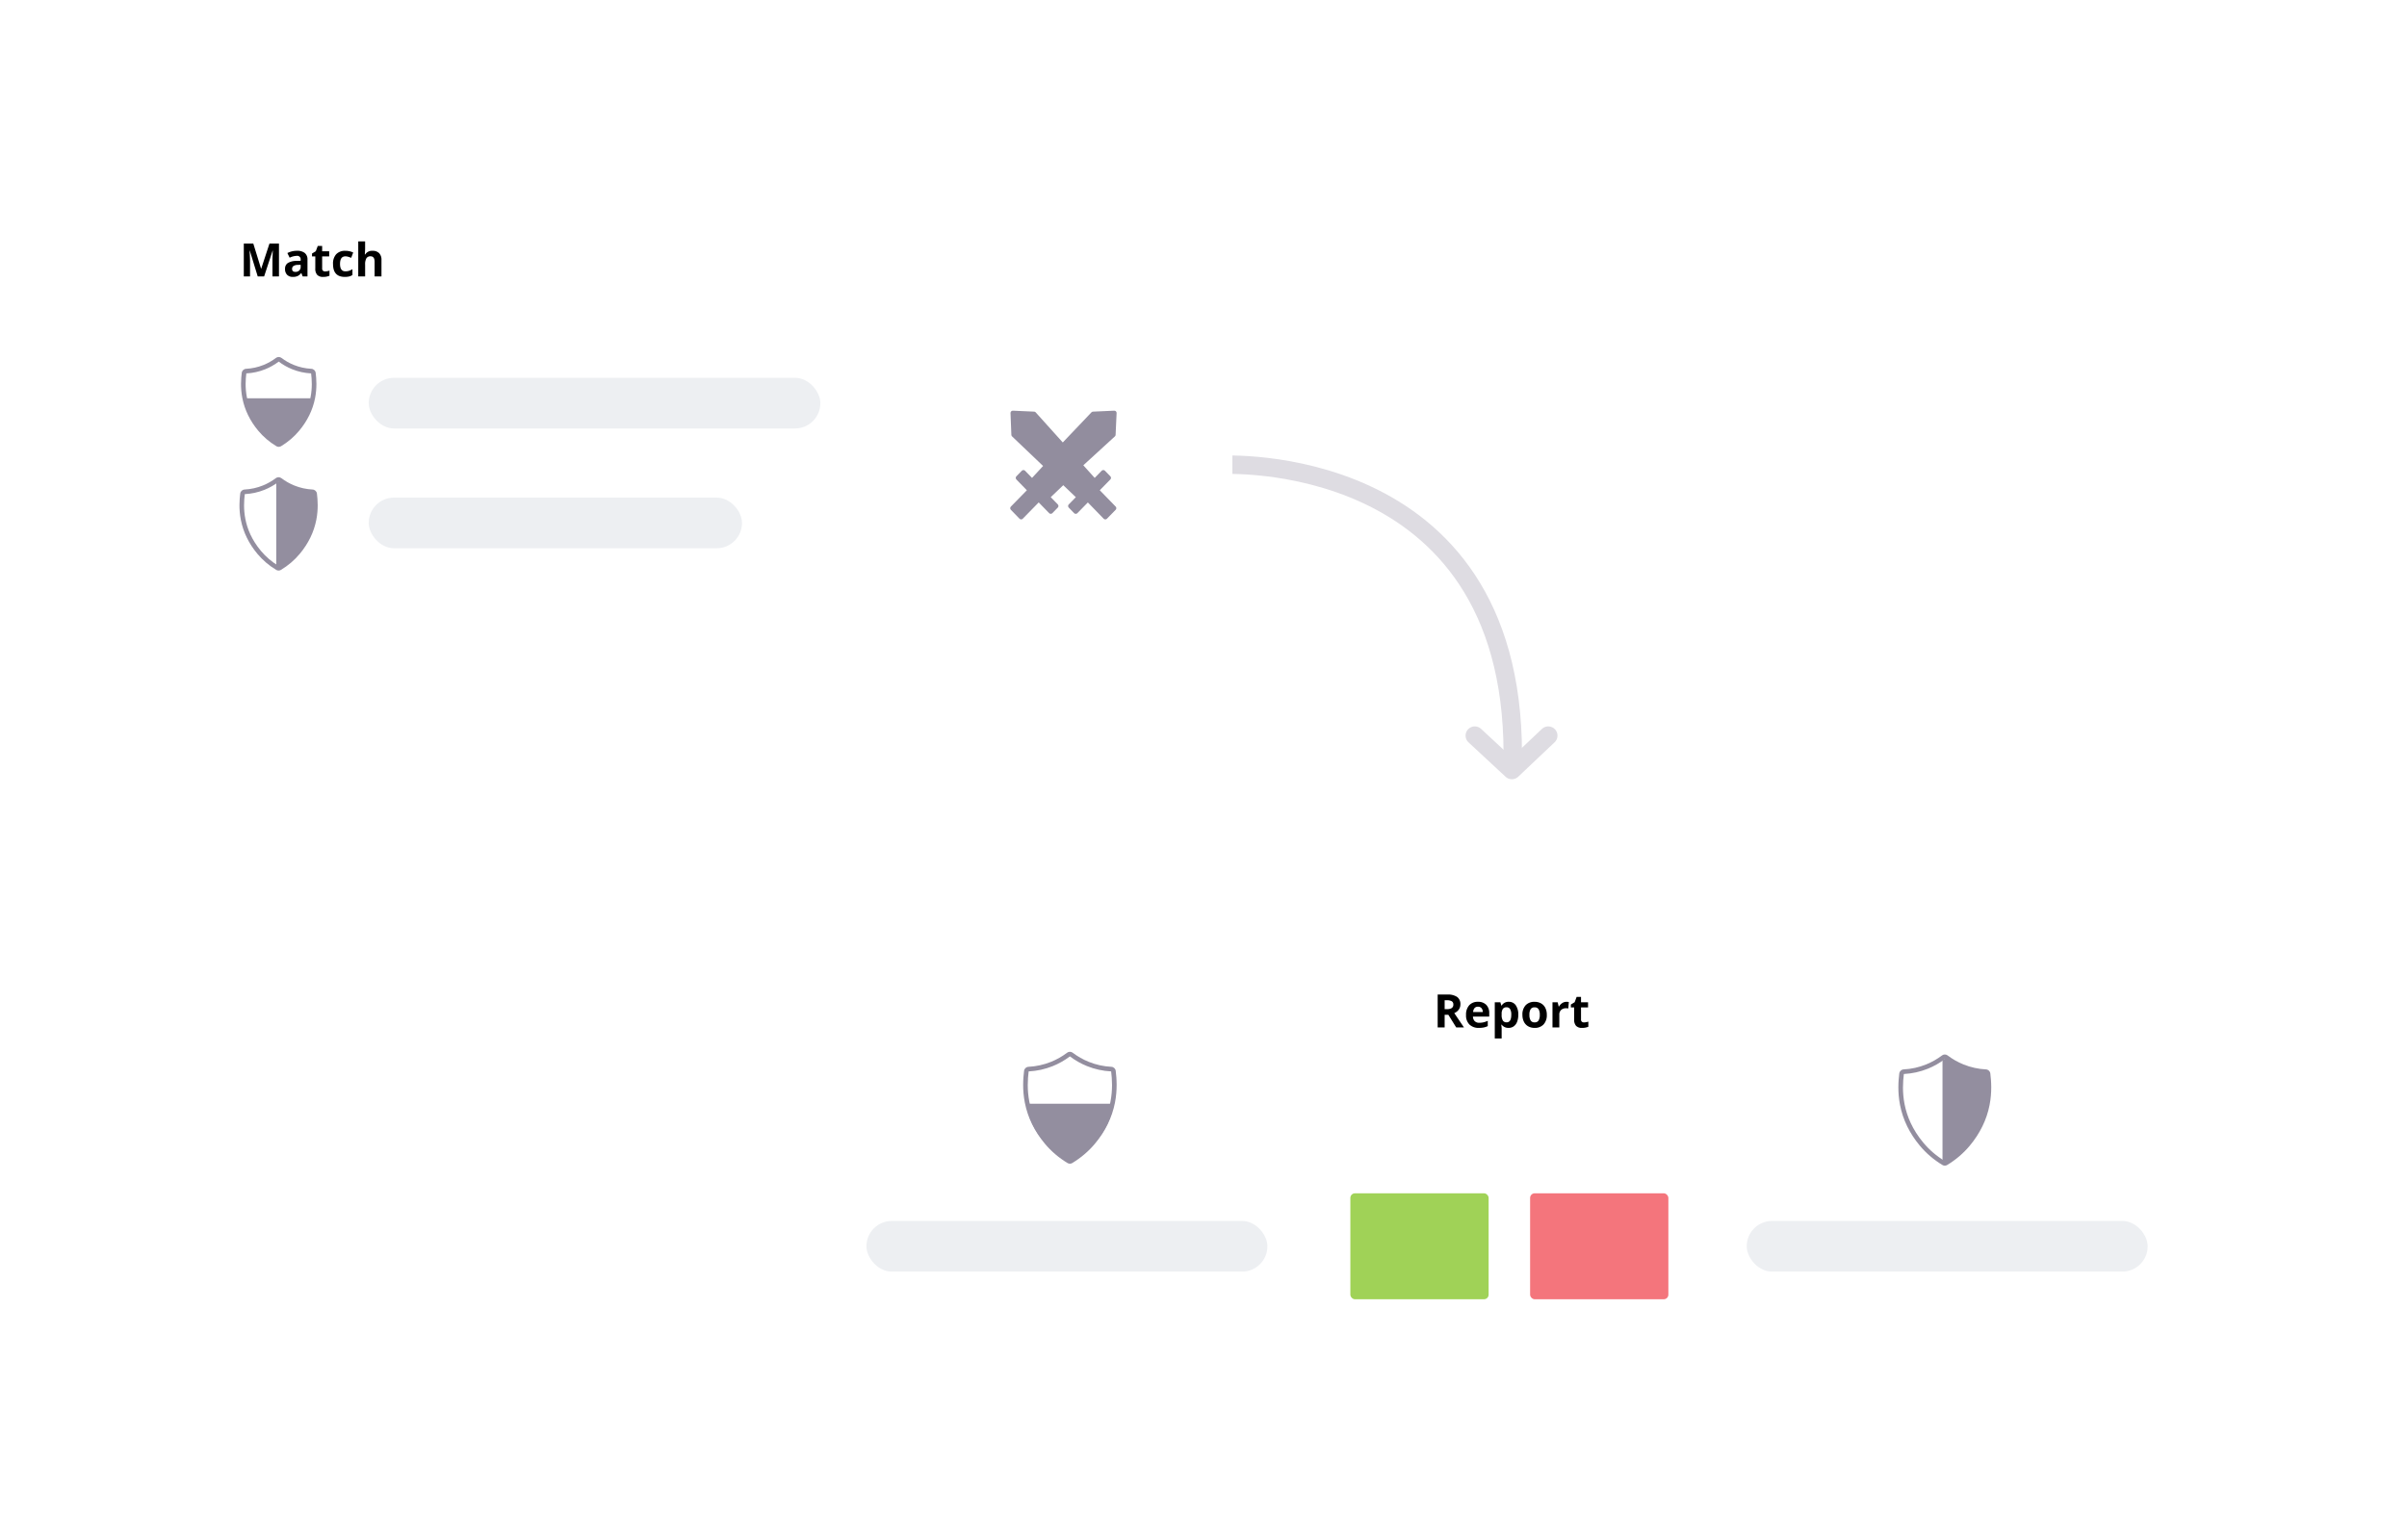 <svg xmlns="http://www.w3.org/2000/svg" xmlns:xlink="http://www.w3.org/1999/xlink" width="522.267" height="334.186" viewBox="0 0 522.267 334.186"><defs><filter id="a" x="133.67" y="162.728" width="388.596" height="171.458" filterUnits="userSpaceOnUse"><feOffset dy="1" input="SourceAlpha"/><feGaussianBlur stdDeviation="10" result="b"/><feFlood flood-color="#ced6e6" flood-opacity="0.4"/><feComposite operator="in" in2="b"/><feComposite in="SourceGraphic"/></filter><filter id="c" x="0" y="0" width="297.404" height="171.458" filterUnits="userSpaceOnUse"><feOffset dy="1" input="SourceAlpha"/><feGaussianBlur stdDeviation="10" result="d"/><feFlood flood-color="#ced6e6" flood-opacity="0.4"/><feComposite operator="in" in2="d"/><feComposite in="SourceGraphic"/></filter><clipPath id="e"><rect width="10.544" height="23.3" fill="none"/></clipPath><clipPath id="f"><rect width="8.699" height="19.225" fill="none"/></clipPath><clipPath id="g"><rect width="19.146" height="11.672" fill="none"/></clipPath><clipPath id="h"><rect width="15.033" height="9.165" fill="none"/></clipPath></defs><g transform="translate(-421 -4794.907)"><path d="M-2238.114,2606.8s63.352-3.644,63.352,62.755" transform="translate(2924 2289)" fill="none" stroke="#dedce2" stroke-linecap="round" stroke-width="4"/><g transform="matrix(1, 0, 0, 1, 421, 4794.91)" filter="url(#a)"><path d="M6.171,0H322.425c3.408,0,6.171,2,6.171,4.458V107c0,2.462-2.763,4.458-6.171,4.458H6.171c-3.408,0-6.171-2-6.171-4.458V4.458C0,2,2.763,0,6.171,0Z" transform="translate(163.67 191.73)" fill="#fff"/></g><path d="M-14.543-3.97h.488A1.868,1.868,0,0,0-13-4.209a.854.854,0,0,0,.342-.752A.781.781,0,0,0-13-5.684,2.119,2.119,0,0,0-14.084-5.9h-.459Zm0,1.23V0h-1.514V-7.139h2.08a3.56,3.56,0,0,1,2.153.53A1.891,1.891,0,0,1-11.125-5a1.894,1.894,0,0,1-.347,1.121,2.294,2.294,0,0,1-.981.769l2.1,3.11h-1.68l-1.7-2.739ZM-7.312-4.5a.945.945,0,0,0-.742.3,1.39,1.39,0,0,0-.308.852h2.09A1.241,1.241,0,0,0-6.56-4.2.975.975,0,0,0-7.312-4.5ZM-7.1.1A2.818,2.818,0,0,1-9.163-.63,2.755,2.755,0,0,1-9.9-2.69a3.03,3.03,0,0,1,.686-2.122,2.443,2.443,0,0,1,1.9-.75,2.4,2.4,0,0,1,1.8.659,2.494,2.494,0,0,1,.645,1.821v.723H-8.4a1.433,1.433,0,0,0,.376.991,1.323,1.323,0,0,0,.986.356,4.1,4.1,0,0,0,.933-.1,4.666,4.666,0,0,0,.918-.327V-.288A3.5,3.5,0,0,1-6.018,0,5.264,5.264,0,0,1-7.1.1ZM-.667.1A1.81,1.81,0,0,1-2.175-.6h-.078q.078.684.078.791V2.4H-3.665V-5.459h1.211l.21.708h.068A1.723,1.723,0,0,1-.627-5.562a1.771,1.771,0,0,1,1.514.747,3.455,3.455,0,0,1,.547,2.075,4.1,4.1,0,0,1-.256,1.519,2.13,2.13,0,0,1-.73.981A1.871,1.871,0,0,1-.667.1ZM-1.106-4.37a.94.94,0,0,0-.806.339A1.948,1.948,0,0,0-2.175-2.91v.161a2.3,2.3,0,0,0,.261,1.26.932.932,0,0,0,.828.381q1,0,1-1.65A2.357,2.357,0,0,0-.332-3.967.842.842,0,0,0-1.106-4.37ZM3.85-2.739a2.291,2.291,0,0,0,.266,1.226.952.952,0,0,0,.867.415.937.937,0,0,0,.857-.413A2.324,2.324,0,0,0,6.1-2.739a2.255,2.255,0,0,0-.264-1.216.953.953,0,0,0-.864-.405.95.95,0,0,0-.859.4A2.253,2.253,0,0,0,3.85-2.739Zm3.774,0a2.933,2.933,0,0,1-.7,2.085A2.549,2.549,0,0,1,4.963.1,2.739,2.739,0,0,1,3.577-.247a2.291,2.291,0,0,1-.923-.989,3.323,3.323,0,0,1-.322-1.5,2.917,2.917,0,0,1,.7-2.08,2.564,2.564,0,0,1,1.963-.742,2.755,2.755,0,0,1,1.387.342,2.281,2.281,0,0,1,.923.981A3.292,3.292,0,0,1,7.625-2.739ZM11.9-5.562a2.4,2.4,0,0,1,.5.044l-.112,1.4a1.706,1.706,0,0,0-.439-.049,1.579,1.579,0,0,0-1.111.366,1.324,1.324,0,0,0-.4,1.025V0H8.855V-5.459H9.983l.22.918h.073a2.052,2.052,0,0,1,.686-.74A1.692,1.692,0,0,1,11.9-5.562ZM15.7-1.089a3.228,3.228,0,0,0,.938-.171V-.151A3.343,3.343,0,0,1,15.266.1a1.673,1.673,0,0,1-1.3-.452,1.966,1.966,0,0,1-.408-1.355V-4.341h-.713v-.63l.82-.5.43-1.152h.952v1.162h1.528v1.118H15.046v2.632a.581.581,0,0,0,.178.469A.7.7,0,0,0,15.7-1.089Z" transform="translate(749 5017.907)" stroke="rgba(0,0,0,0)" stroke-width="1"/><rect width="87" height="11" rx="5.5" transform="translate(609 5059.907)" fill="#edeff2"/><rect width="87" height="11" rx="5.5" transform="translate(800 5059.907)" fill="#edeff2"/><g transform="matrix(1, 0, 0, 1, 421, 4794.91)" filter="url(#c)"><path d="M4.458,0H232.946A4.458,4.458,0,0,1,237.4,4.458V107a4.458,4.458,0,0,1-4.458,4.458H4.458A4.458,4.458,0,0,1,0,107V4.458A4.458,4.458,0,0,1,4.458,0Z" transform="translate(30 29)" fill="#fff"/></g><path d="M3.921,0,2.2-5.6H2.158q.093,1.709.093,2.28V0H.9V-7.139H2.959L4.648-1.68h.029L6.47-7.139H8.53V0H7.119V-3.379q0-.239.007-.552t.066-1.66H7.148L5.308,0Zm9.756,0-.288-.742H13.35a2.2,2.2,0,0,1-.774.657A2.5,2.5,0,0,1,11.538.1,1.678,1.678,0,0,1,10.3-.352a1.725,1.725,0,0,1-.452-1.279,1.441,1.441,0,0,1,.608-1.282,3.523,3.523,0,0,1,1.833-.457l.947-.029v-.239a.742.742,0,0,0-.85-.83,3.872,3.872,0,0,0-1.538.4l-.493-1.006a4.438,4.438,0,0,1,2.09-.493,2.6,2.6,0,0,1,1.685.479,1.768,1.768,0,0,1,.586,1.455V0Zm-.439-2.529-.576.02a1.845,1.845,0,0,0-.967.234.736.736,0,0,0-.317.654q0,.63.723.63a1.145,1.145,0,0,0,.828-.3,1.046,1.046,0,0,0,.31-.791Zm5.313,1.44a3.228,3.228,0,0,0,.938-.171V-.151A3.343,3.343,0,0,1,18.12.1a1.673,1.673,0,0,1-1.3-.452,1.966,1.966,0,0,1-.408-1.355V-4.341H15.7v-.63l.82-.5.43-1.152H17.9v1.162h1.528v1.118H17.9v2.632a.581.581,0,0,0,.178.469A.7.7,0,0,0,18.55-1.089ZM22.808.1q-2.549,0-2.549-2.8a2.984,2.984,0,0,1,.693-2.126,2.6,2.6,0,0,1,1.987-.735,3.789,3.789,0,0,1,1.7.371L24.2-4.038q-.352-.142-.654-.232a2.108,2.108,0,0,0-.605-.09q-1.162,0-1.162,1.65,0,1.6,1.162,1.6a2.65,2.65,0,0,0,.8-.115,2.874,2.874,0,0,0,.732-.359V-.308a2.4,2.4,0,0,1-.73.317A4.105,4.105,0,0,1,22.808.1ZM30.771,0H29.282V-3.188q0-1.182-.879-1.182a1,1,0,0,0-.9.425,2.594,2.594,0,0,0-.278,1.377V0H25.732V-7.6h1.489V-6.05q0,.181-.034.85l-.034.439h.078a1.725,1.725,0,0,1,1.582-.8,1.934,1.934,0,0,1,1.46.518,2.056,2.056,0,0,1,.5,1.484Z" transform="translate(473 4854.907)" stroke="rgba(0,0,0,0)" stroke-width="1"/><rect width="98" height="11" rx="5.5" transform="translate(501 4876.907)" fill="#edeff2"/><rect width="81" height="11" rx="5.5" transform="translate(501 4902.907)" fill="#edeff2"/><path d="M10.925,7.108l3.8,4.195L21.91,4.725,22.113,0,17.492.207Zm-3.586,4.38L4.245,14.831,2.355,12.9,1.184,14.1l2.629,2.691L0,20.686l1.887,1.931,3.813-3.9,2.632,2.689,1.17-1.2-1.89-1.93L11.042,15ZM20.931,14.1l-1.175-1.2-1.888,1.935L4.62.206,0,0,.2,4.727,14.5,18.278l-1.89,1.934,1.169,1.2,2.632-2.69,3.812,3.9,1.89-1.935-3.812-3.9Z" transform="matrix(0.996, 0, -0.003, 0.999, 640.756, 4884.543)" fill="#928d9e" stroke="#928d9e" stroke-linejoin="round" stroke-width="1"/><g transform="translate(833.906 5024.192)" opacity="0.5"><g transform="translate(0 0)"><g transform="translate(9.075 0)"><g transform="translate(0)" clip-path="url(#e)"><path d="M-135.049-886.109a19.42,19.42,0,0,1-4.894,4.182,19.442,19.442,0,0,1-4.895-4.182,19.57,19.57,0,0,1-4.46-15.709,16.865,16.865,0,0,0,5.476-1.206,16.882,16.882,0,0,0,3.879-2.2,16.87,16.87,0,0,0,3.879,2.2,16.844,16.844,0,0,0,5.476,1.206,19.572,19.572,0,0,1-4.461,15.709Z" transform="translate(139.943 905.227)" fill="#281d40" fill-rule="evenodd"/></g></g><g transform="translate(149.498 905.813)" fill="none" stroke-linejoin="round" fill-rule="evenodd"><path d="M-135.775-887.07a18.445,18.445,0,0,1-4.648,3.972,18.463,18.463,0,0,1-4.649-3.972,18.586,18.586,0,0,1-4.235-14.92,16.016,16.016,0,0,0,5.2-1.146,16.035,16.035,0,0,0,3.684-2.091,16.023,16.023,0,0,0,3.684,2.091,16,16,0,0,0,5.2,1.146,18.588,18.588,0,0,1-4.237,14.92Z" stroke="none"/><path d="M -140.423 -883.098 C -138.633 -884.18 -137.07 -885.516 -135.775 -887.07 C -130.958 -892.849 -131.124 -898.603 -131.538 -901.99 C -133.331 -902.081 -135.078 -902.465 -136.739 -903.136 C -138.054 -903.666 -139.291 -904.369 -140.423 -905.227 C -141.556 -904.369 -142.793 -903.666 -144.107 -903.136 C -145.768 -902.465 -147.515 -902.081 -149.307 -901.99 C -149.722 -898.603 -149.889 -892.849 -145.072 -887.07 C -143.778 -885.517 -142.214 -884.181 -140.423 -883.098 M -140.423 -882.098 C -140.603 -882.098 -140.782 -882.146 -140.941 -882.242 C -142.826 -883.383 -144.475 -884.792 -145.84 -886.43 C -148.064 -889.098 -149.508 -892.06 -150.133 -895.234 C -150.691 -898.068 -150.495 -900.516 -150.3 -902.112 C -150.241 -902.594 -149.843 -902.964 -149.358 -902.989 C -147.678 -903.074 -146.037 -903.435 -144.481 -904.063 C -143.25 -904.56 -142.088 -905.22 -141.027 -906.024 C -140.849 -906.159 -140.636 -906.227 -140.423 -906.227 C -140.21 -906.227 -139.998 -906.159 -139.819 -906.024 C -138.757 -905.219 -137.595 -904.56 -136.365 -904.063 C -134.81 -903.435 -133.17 -903.074 -131.488 -902.989 C -131.002 -902.964 -130.605 -902.594 -130.546 -902.111 C -130.351 -900.516 -130.156 -898.067 -130.714 -895.234 C -131.339 -892.06 -132.783 -889.098 -135.007 -886.43 C -136.372 -884.791 -138.021 -883.382 -139.906 -882.242 C -140.065 -882.146 -140.244 -882.098 -140.423 -882.098 Z" stroke="none" fill="#281d40"/></g></g><path d="M-6105.329,419.046v22.292" transform="translate(6114.403 -418.46)" fill="none" stroke="#281d40" stroke-width="1"/></g><g transform="translate(473.958 4899.002)" opacity="0.5"><g transform="translate(0 0)"><g transform="translate(7.488 0)"><g transform="translate(0)" clip-path="url(#f)"><path d="M-137.576-889.453A16.022,16.022,0,0,1-141.614-886a16.041,16.041,0,0,1-4.039-3.451,16.147,16.147,0,0,1-3.68-12.962,13.918,13.918,0,0,0,4.518-1,13.934,13.934,0,0,0,3.2-1.817,13.923,13.923,0,0,0,3.2,1.817,13.9,13.9,0,0,0,4.518,1,16.148,16.148,0,0,1-3.681,12.962Z" transform="translate(141.614 905.227)" fill="#281d40" fill-rule="evenodd"/></g></g><g transform="translate(149.498 905.71)" fill="none" stroke-linejoin="round" fill-rule="evenodd"><path d="M-138.175-890.246a15.219,15.219,0,0,1-3.835,3.277,15.236,15.236,0,0,1-3.836-3.277,15.335,15.335,0,0,1-3.495-12.31,13.216,13.216,0,0,0,4.291-.945,13.228,13.228,0,0,0,3.039-1.726,13.218,13.218,0,0,0,3.04,1.726,13.2,13.2,0,0,0,4.291.945,15.337,15.337,0,0,1-3.5,12.31Z" stroke="none"/><path d="M -142.011 -886.969 C -140.534 -887.862 -139.244 -888.964 -138.175 -890.246 C -134.2 -895.014 -134.338 -899.761 -134.68 -902.556 C -136.159 -902.631 -137.6 -902.948 -138.971 -903.501 C -140.055 -903.939 -141.076 -904.519 -142.01 -905.227 C -142.945 -904.519 -143.965 -903.939 -145.05 -903.501 C -146.42 -902.948 -147.862 -902.631 -149.341 -902.556 C -149.683 -899.761 -149.82 -895.014 -145.846 -890.246 C -144.778 -888.965 -143.488 -887.862 -142.011 -886.969 M -142.011 -885.969 C -142.19 -885.969 -142.369 -886.017 -142.528 -886.113 C -144.1 -887.064 -145.475 -888.239 -146.614 -889.606 C -148.468 -891.83 -149.672 -894.3 -150.193 -896.948 C -150.658 -899.311 -150.496 -901.35 -150.333 -902.678 C -150.274 -903.16 -149.877 -903.53 -149.391 -903.555 C -148.025 -903.624 -146.69 -903.918 -145.424 -904.429 C -144.423 -904.833 -143.478 -905.37 -142.614 -906.024 C -142.436 -906.159 -142.223 -906.227 -142.01 -906.227 C -141.798 -906.227 -141.585 -906.159 -141.406 -906.024 C -140.543 -905.369 -139.597 -904.833 -138.596 -904.429 C -137.332 -903.918 -135.997 -903.624 -134.629 -903.555 C -134.144 -903.53 -133.746 -903.16 -133.687 -902.677 C -133.525 -901.349 -133.362 -899.31 -133.828 -896.948 C -134.349 -894.3 -135.553 -891.83 -137.407 -889.606 C -138.546 -888.238 -139.921 -887.063 -141.493 -886.113 C -141.652 -886.017 -141.831 -885.969 -142.011 -885.969 Z" stroke="none" fill="#281d40"/></g></g><path d="M-6105.329,419.046v18.393" transform="translate(6112.816 -418.563)" fill="none" stroke="#281d40" stroke-width="1"/></g><g transform="translate(643.572 5024.192)" opacity="0.5"><g transform="translate(0 0)"><g transform="translate(0 11.146)"><g transform="translate(0 0)" clip-path="url(#g)"><path d="M-135.022-888.6a19,19,0,0,1-4.9,3.638,19.019,19.019,0,0,1-4.9-3.638,15.42,15.42,0,0,1-4.468-13.663,19.09,19.09,0,0,0,5.486-1.049,17.748,17.748,0,0,0,3.886-1.916,17.737,17.737,0,0,0,3.886,1.916,19.067,19.067,0,0,0,5.486,1.049,15.422,15.422,0,0,1-4.469,13.663Z" transform="translate(149.498 896.633)" fill="#281d40" fill-rule="evenodd"/></g></g><g transform="translate(149.929 905.227)" fill="none" stroke-linejoin="round" fill-rule="evenodd"><path d="M-135.674-886.937a18.581,18.581,0,0,1-4.682,4,18.6,18.6,0,0,1-4.683-4,18.723,18.723,0,0,1-4.266-15.029,16.136,16.136,0,0,0,5.239-1.154,16.16,16.16,0,0,0,3.711-2.107,16.149,16.149,0,0,0,3.711,2.107,16.11,16.11,0,0,0,5.239,1.154,18.724,18.724,0,0,1-4.268,15.029Z" stroke="none"/><path d="M -140.357 -882.936 C -138.554 -884.026 -136.979 -885.372 -135.674 -886.937 C -130.822 -892.758 -130.989 -898.554 -131.407 -901.966 C -133.213 -902.058 -134.972 -902.444 -136.646 -903.12 C -137.97 -903.655 -139.216 -904.363 -140.356 -905.227 C -141.497 -904.363 -142.743 -903.655 -144.067 -903.12 C -145.741 -902.445 -147.5 -902.058 -149.306 -901.966 C -149.724 -898.554 -149.892 -892.758 -145.04 -886.937 C -143.736 -885.373 -142.161 -884.027 -140.357 -882.936 M -140.357 -881.936 C -140.536 -881.936 -140.715 -881.984 -140.874 -882.08 C -142.773 -883.229 -144.433 -884.647 -145.808 -886.297 C -148.047 -888.983 -149.501 -891.966 -150.13 -895.162 C -150.692 -898.016 -150.495 -900.482 -150.299 -902.088 C -150.24 -902.57 -149.842 -902.941 -149.357 -902.965 C -147.664 -903.051 -146.01 -903.415 -144.441 -904.048 C -143.201 -904.548 -142.03 -905.213 -140.96 -906.024 C -140.782 -906.159 -140.569 -906.227 -140.356 -906.227 C -140.144 -906.227 -139.931 -906.159 -139.752 -906.024 C -138.682 -905.213 -137.511 -904.548 -136.271 -904.048 C -134.705 -903.415 -133.051 -903.051 -131.356 -902.965 C -130.871 -902.941 -130.473 -902.57 -130.414 -902.088 C -130.218 -900.481 -130.021 -898.015 -130.583 -895.162 C -131.212 -891.966 -132.667 -888.983 -134.906 -886.297 C -136.281 -884.647 -137.941 -883.228 -139.839 -882.08 C -139.998 -881.984 -140.178 -881.936 -140.357 -881.936 Z" stroke="none" fill="#281d40"/></g></g><path d="M-6096.988,419.046h-17.8" transform="translate(6115.422 -408.273)" fill="none" stroke="#281d40" stroke-linejoin="round" stroke-width="1"/></g><g transform="translate(473.958 4873.391)" opacity="0.5"><g transform="translate(0 0)"><g transform="translate(0 8.751)"><g transform="translate(0 0)" clip-path="url(#h)"><path d="M-138.132-892.171a14.915,14.915,0,0,1-3.85,2.856,14.933,14.933,0,0,1-3.85-2.856A12.108,12.108,0,0,1-149.34-902.9a14.988,14.988,0,0,0,4.308-.824,13.935,13.935,0,0,0,3.051-1.5,13.926,13.926,0,0,0,3.051,1.5,14.969,14.969,0,0,0,4.308.824,12.109,12.109,0,0,1-3.509,10.728Z" transform="translate(149.498 898.479)" fill="#281d40" fill-rule="evenodd"/></g></g><g transform="translate(149.837 905.227)" fill="none" stroke-linejoin="round" fill-rule="evenodd"><path d="M-138.644-890.866a14.589,14.589,0,0,1-3.677,3.142A14.605,14.605,0,0,1-146-890.866a14.7,14.7,0,0,1-3.35-11.8,12.668,12.668,0,0,0,4.114-.906,12.685,12.685,0,0,0,2.914-1.654,12.678,12.678,0,0,0,2.914,1.654,12.648,12.648,0,0,0,4.114.906,14.7,14.7,0,0,1-3.351,11.8Z" stroke="none"/><path d="M -142.32 -887.724 C -140.904 -888.58 -139.668 -889.637 -138.644 -890.866 C -134.833 -895.437 -134.965 -899.988 -135.293 -902.667 C -136.711 -902.738 -138.092 -903.042 -139.406 -903.573 C -140.446 -903.993 -141.424 -904.548 -142.32 -905.227 C -143.216 -904.548 -144.194 -903.993 -145.234 -903.573 C -146.548 -903.043 -147.93 -902.738 -149.347 -902.667 C -149.675 -899.988 -149.807 -895.437 -145.997 -890.866 C -144.973 -889.638 -143.737 -888.581 -142.32 -887.724 M -142.32 -886.724 C -142.5 -886.724 -142.679 -886.772 -142.838 -886.869 C -144.349 -887.783 -145.671 -888.912 -146.765 -890.226 C -148.547 -892.363 -149.704 -894.737 -150.205 -897.283 C -150.652 -899.554 -150.496 -901.513 -150.34 -902.788 C -150.281 -903.271 -149.883 -903.641 -149.398 -903.666 C -148.093 -903.732 -146.818 -904.012 -145.608 -904.5 C -144.652 -904.886 -143.749 -905.399 -142.924 -906.024 C -142.746 -906.159 -142.533 -906.227 -142.32 -906.227 C -142.107 -906.227 -141.895 -906.159 -141.716 -906.024 C -140.891 -905.399 -139.988 -904.886 -139.032 -904.5 C -137.824 -904.012 -136.549 -903.732 -135.242 -903.666 C -134.757 -903.641 -134.359 -903.271 -134.3 -902.788 C -134.144 -901.512 -133.988 -899.553 -134.435 -897.283 C -134.937 -894.737 -136.094 -892.363 -137.876 -890.226 C -138.971 -888.912 -140.292 -887.782 -141.803 -886.868 C -141.962 -886.772 -142.141 -886.724 -142.32 -886.724 Z" stroke="none" fill="#281d40"/></g></g><path d="M-6100.812,419.046h-13.979" transform="translate(6115.287 -410.587)" fill="none" stroke="#281d40" stroke-linejoin="round" stroke-width="1"/></g><rect width="30" height="23" rx="1" transform="translate(714 5053.907)" fill="#a0d257"/><rect width="30" height="23" rx="1" transform="translate(753 5053.907)" fill="#f4757c"/><path d="M0,15.941,7.469,7.895,0,0" transform="translate(756.939 4954.568) rotate(90)" fill="none" stroke="#dedce2" stroke-linecap="round" stroke-linejoin="round" stroke-width="4"/></g></svg>